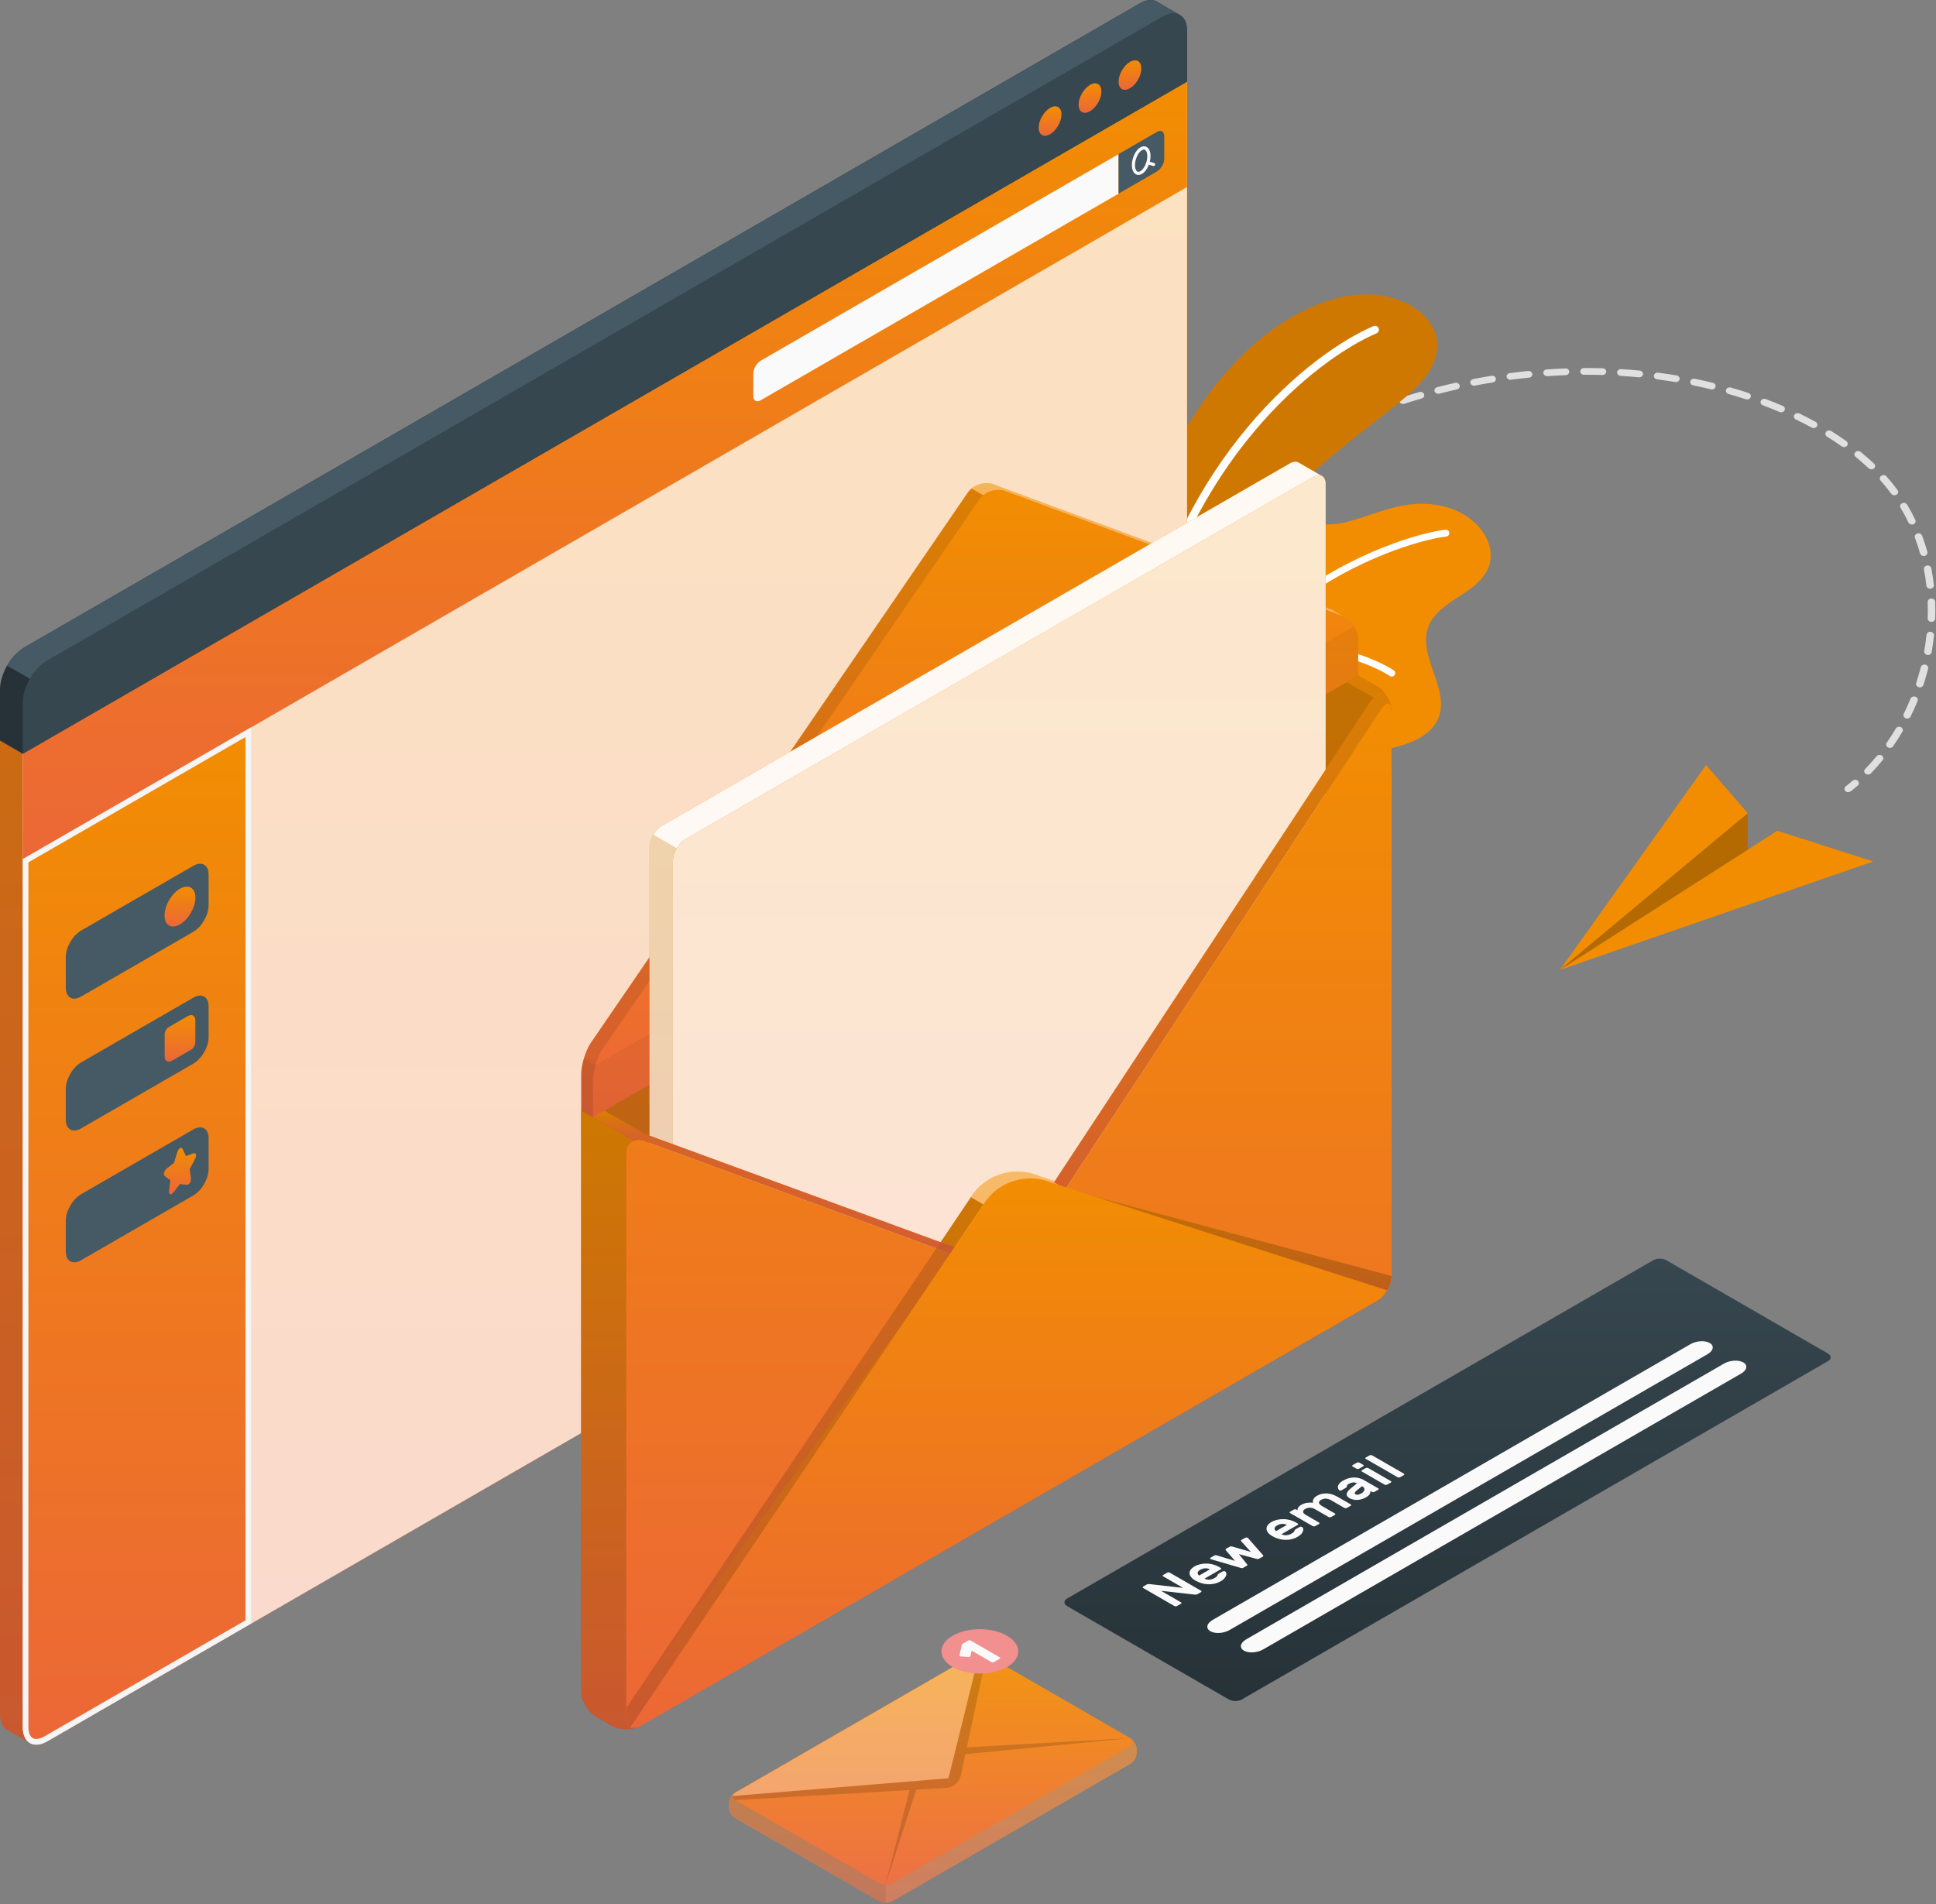 <svg xmlns="http://www.w3.org/2000/svg" width="614" height="604" viewBox="0 0 614 604" fill="none"><rect x="0" y="0" width="614" height="604" fill="#808080" stroke="none"/><path d="M494.716 307.65L563.669 263.506L594.061 273.251L494.716 307.65Z" fill="#F28D02"></path><path d="M494.716 307.65L554.311 257.952L541.074 242.672L494.716 307.65Z" fill="#F28D02"></path><path d="M554.311 257.952V269.49L494.716 307.65L554.311 257.952Z" fill="#F28D02"></path><path opacity="0.25" d="M554.311 257.952V269.49L494.716 307.65L554.311 257.952Z" fill="black"></path><path d="M586.176 251.286C585.843 251.286 585.511 251.158 585.273 250.913C584.846 250.464 584.893 249.791 585.392 249.406C586.128 248.84 586.841 248.252 587.542 247.643C588.017 247.237 588.765 247.248 589.216 247.675C589.668 248.103 589.656 248.776 589.181 249.182C588.444 249.812 587.708 250.421 586.936 251.009C586.71 251.18 586.437 251.265 586.164 251.265L586.176 251.286Z" fill="#E0E0E0"></path><path d="M592.423 245.688C592.15 245.688 591.865 245.603 591.64 245.421C591.141 245.037 591.093 244.353 591.533 243.915C592.78 242.643 593.991 241.287 595.143 239.876C595.535 239.406 596.272 239.299 596.806 239.652C597.329 240.005 597.447 240.667 597.055 241.148C595.868 242.601 594.609 244 593.326 245.325C593.089 245.571 592.768 245.688 592.435 245.688H592.423ZM599.383 237.227C599.17 237.227 598.956 237.173 598.754 237.067C598.196 236.757 598.029 236.094 598.374 235.592C599.371 234.15 600.345 232.633 601.248 231.094C601.557 230.571 602.269 230.379 602.851 230.646C603.433 230.923 603.659 231.564 603.35 232.088C602.412 233.68 601.426 235.24 600.381 236.725C600.155 237.045 599.763 237.227 599.371 237.227H599.383ZM604.847 227.921C604.692 227.921 604.526 227.889 604.372 227.836C603.778 227.601 603.505 226.971 603.766 226.426C604.538 224.855 605.262 223.231 605.927 221.607C606.153 221.052 606.83 220.774 607.448 220.966C608.065 221.169 608.386 221.778 608.16 222.334C607.483 224.011 606.735 225.678 605.939 227.291C605.749 227.686 605.31 227.932 604.859 227.932L604.847 227.921ZM608.861 218.028C608.754 218.028 608.635 218.018 608.528 217.986C607.899 217.815 607.543 217.227 607.721 216.661C608.255 215.005 608.742 213.317 609.17 211.629C609.312 211.052 609.942 210.689 610.595 210.817C611.236 210.945 611.64 211.522 611.498 212.099C611.058 213.83 610.559 215.571 610.013 217.27C609.859 217.74 609.384 218.039 608.873 218.039L608.861 218.028ZM611.438 207.751C611.379 207.751 611.308 207.751 611.248 207.74C610.595 207.644 610.156 207.099 610.263 206.522C610.559 204.823 610.809 203.082 610.999 201.362C611.058 200.774 611.652 200.326 612.293 200.4C612.947 200.454 613.422 200.977 613.362 201.565C613.172 203.328 612.923 205.112 612.614 206.864C612.519 207.387 612.02 207.761 611.438 207.761V207.751ZM612.555 197.259H612.519C611.866 197.238 611.343 196.746 611.367 196.159C611.391 195.336 611.415 194.514 611.415 193.691C611.415 192.783 611.403 191.864 611.367 190.956C611.343 190.368 611.854 189.866 612.507 189.856C613.184 189.813 613.719 190.294 613.731 190.881C613.766 191.821 613.79 192.751 613.79 193.691C613.79 194.535 613.778 195.379 613.742 196.223C613.719 196.8 613.196 197.259 612.555 197.259ZM612.139 186.725C611.533 186.725 611.023 186.319 610.963 185.764C610.761 184.033 610.5 182.302 610.167 180.614C610.061 180.037 610.488 179.482 611.13 179.375C611.783 179.279 612.388 179.663 612.507 180.24C612.84 181.971 613.125 183.755 613.327 185.539C613.398 186.127 612.923 186.65 612.27 186.715C612.222 186.715 612.187 186.715 612.151 186.715L612.139 186.725ZM610.108 176.351C609.574 176.351 609.099 176.031 608.956 175.55C608.481 173.873 607.935 172.195 607.329 170.572C607.115 170.016 607.448 169.407 608.077 169.215C608.695 169.022 609.372 169.332 609.586 169.888C610.215 171.565 610.773 173.285 611.26 175.027C611.415 175.604 611.035 176.18 610.405 176.319C610.31 176.341 610.203 176.351 610.108 176.351ZM606.355 166.373C605.892 166.373 605.464 166.127 605.262 165.732C604.502 164.14 603.659 162.57 602.756 161.074C602.448 160.55 602.661 159.909 603.243 159.632C603.825 159.354 604.538 159.546 604.847 160.07C605.773 161.629 606.652 163.253 607.436 164.899C607.697 165.443 607.424 166.074 606.818 166.298C606.664 166.362 606.509 166.384 606.343 166.384L606.355 166.373ZM600.809 157.099C600.417 157.099 600.048 156.929 599.811 156.619C598.754 155.176 597.626 153.777 596.426 152.441C596.01 151.982 596.093 151.309 596.616 150.935C597.127 150.572 597.875 150.636 598.291 151.106C599.526 152.495 600.702 153.948 601.806 155.444C602.162 155.935 602.02 156.597 601.462 156.918C601.26 157.035 601.034 157.099 600.809 157.099ZM593.504 148.873C593.195 148.873 592.875 148.766 592.649 148.542C591.355 147.313 589.953 146.095 588.516 144.92C588.029 144.525 587.993 143.852 588.433 143.414C588.872 142.976 589.621 142.944 590.107 143.339C591.592 144.546 593.029 145.807 594.371 147.068C594.823 147.495 594.811 148.168 594.336 148.574C594.11 148.766 593.813 148.873 593.516 148.873H593.504ZM584.822 141.801C584.561 141.801 584.312 141.726 584.086 141.576C582.601 140.518 581.034 139.482 579.43 138.489C578.896 138.157 578.753 137.484 579.133 137.004C579.501 136.523 580.25 136.395 580.784 136.736C582.423 137.762 584.027 138.83 585.559 139.91C586.069 140.273 586.164 140.946 585.761 141.405C585.523 141.672 585.179 141.811 584.822 141.811V141.801ZM575.202 135.796C574.988 135.796 574.774 135.743 574.584 135.636C572.957 134.749 571.271 133.873 569.561 133.04C568.979 132.762 568.765 132.11 569.074 131.598C569.382 131.074 570.107 130.882 570.677 131.16C572.423 132.014 574.157 132.901 575.82 133.809C576.378 134.119 576.556 134.771 576.212 135.283C575.986 135.615 575.594 135.796 575.202 135.796ZM564.893 130.786C564.727 130.786 564.548 130.754 564.382 130.679C562.648 129.931 560.867 129.215 559.085 128.553C558.479 128.328 558.194 127.698 558.444 127.153C558.693 126.608 559.394 126.352 560 126.576C561.817 127.26 563.634 127.987 565.404 128.745C565.997 129.002 566.247 129.632 565.962 130.166C565.76 130.551 565.332 130.775 564.893 130.775V130.786ZM444.972 128.136C444.485 128.136 444.022 127.869 443.856 127.431C443.63 126.875 443.951 126.267 444.568 126.064C446.433 125.465 448.31 124.888 450.151 124.354C450.78 124.173 451.445 124.482 451.647 125.049C451.849 125.615 451.504 126.213 450.875 126.395C449.058 126.918 447.193 127.484 445.364 128.083C445.233 128.125 445.091 128.147 444.96 128.147L444.972 128.136ZM554.097 126.715C553.966 126.715 553.824 126.694 553.693 126.651C551.911 126.064 550.059 125.497 548.194 124.963C547.565 124.781 547.22 124.183 547.422 123.617C547.624 123.051 548.289 122.741 548.919 122.923C550.819 123.467 552.695 124.044 554.513 124.643C555.13 124.846 555.451 125.455 555.225 126.01C555.047 126.448 554.596 126.715 554.109 126.715H554.097ZM456.125 124.91C455.602 124.91 455.139 124.6 454.984 124.14C454.806 123.574 455.163 122.987 455.792 122.816C457.657 122.335 459.581 121.865 461.493 121.437C462.134 121.299 462.776 121.64 462.93 122.217C463.084 122.794 462.704 123.371 462.063 123.51C460.175 123.937 458.286 124.397 456.445 124.867C456.338 124.899 456.22 124.91 456.113 124.91H456.125ZM542.921 123.531C542.814 123.531 542.719 123.521 542.612 123.489C540.783 123.04 538.883 122.613 536.97 122.228C536.329 122.1 535.925 121.523 536.08 120.946C536.222 120.369 536.852 120.006 537.505 120.145C539.453 120.54 541.377 120.978 543.241 121.427C543.871 121.576 544.251 122.164 544.073 122.741C543.93 123.222 543.455 123.531 542.933 123.531H542.921ZM467.491 122.346C466.944 122.346 466.446 122.004 466.327 121.502C466.184 120.925 466.6 120.358 467.241 120.23C469.165 119.856 471.101 119.514 473.025 119.194C473.679 119.087 474.284 119.472 474.403 120.059C474.522 120.636 474.094 121.192 473.441 121.299C471.553 121.608 469.629 121.95 467.74 122.314C467.657 122.335 467.574 122.335 467.491 122.335V122.346ZM531.495 121.192C531.424 121.192 531.353 121.192 531.281 121.17C529.417 120.861 527.481 120.572 525.545 120.316C524.892 120.23 524.452 119.685 524.547 119.108C524.642 118.521 525.236 118.115 525.889 118.211C527.861 118.467 529.821 118.767 531.721 119.076C532.362 119.183 532.79 119.739 532.671 120.326C532.564 120.839 532.065 121.202 531.507 121.202L531.495 121.192ZM479.011 120.465C478.429 120.465 477.919 120.081 477.836 119.546C477.74 118.959 478.192 118.425 478.833 118.339C480.781 118.083 482.753 117.858 484.677 117.666C485.318 117.613 485.912 118.019 485.983 118.606C486.054 119.194 485.591 119.717 484.938 119.782C483.038 119.974 481.09 120.198 479.166 120.444C479.106 120.444 479.047 120.455 478.988 120.455L479.011 120.465ZM519.903 119.675C519.903 119.675 519.82 119.675 519.773 119.675C517.884 119.493 515.936 119.344 513.977 119.215C513.324 119.173 512.825 118.66 512.872 118.072C512.92 117.485 513.49 117.057 514.143 117.079C516.126 117.207 518.098 117.356 520.022 117.549C520.675 117.613 521.15 118.136 521.079 118.724C521.02 119.269 520.497 119.675 519.903 119.675ZM490.651 119.301C490.033 119.301 489.51 118.873 489.463 118.318C489.415 117.73 489.902 117.217 490.556 117.175C492.527 117.047 494.499 116.94 496.447 116.865C497.1 116.801 497.658 117.303 497.682 117.891C497.705 118.478 497.195 118.98 496.542 119.002C494.629 119.076 492.682 119.173 490.734 119.311C490.698 119.311 490.674 119.311 490.639 119.311L490.651 119.301ZM508.217 118.948C508.217 118.948 508.193 118.948 508.181 118.948C506.482 118.905 504.772 118.873 503.098 118.873H502.361C501.708 118.873 501.174 118.403 501.174 117.805C501.174 117.217 501.696 116.737 502.361 116.737H503.109C504.808 116.737 506.542 116.758 508.264 116.811C508.917 116.833 509.44 117.324 509.416 117.912C509.392 118.489 508.87 118.948 508.228 118.948H508.217Z" fill="#E0E0E0"></path><path d="M436.611 131.021C436.148 131.021 435.696 130.775 435.518 130.358C435.269 129.813 435.554 129.183 436.159 128.959C437.086 128.617 438.012 128.286 438.927 127.955C439.544 127.741 440.221 128.008 440.471 128.553C440.708 129.098 440.411 129.717 439.806 129.942C438.891 130.262 437.977 130.593 437.062 130.935C436.92 130.989 436.765 131.021 436.611 131.021Z" fill="#E0E0E0"></path><path d="M357.388 220.105C357.388 220.105 355.023 183.751 367.75 152.928C380.477 122.106 401.732 100.447 424.121 94.549C446.51 88.651 468.632 106.245 446.909 124.971C425.187 143.698 384.641 166.124 374.446 223.404L357.388 220.105Z" fill="#F28D02"></path><g opacity="0.15"><path d="M357.388 220.105C357.388 220.105 355.023 183.751 367.75 152.928C380.477 122.106 401.732 100.447 424.121 94.549C446.51 88.651 468.632 106.245 446.909 124.971C425.187 143.698 384.641 166.124 374.446 223.404L357.388 220.105Z" fill="black"></path></g><path d="M362.352 209.675C362.352 209.675 362.185 209.675 362.085 209.675C361.419 209.542 360.986 208.876 361.119 208.209C374.446 144.865 415.658 111.976 435.581 103.446C436.214 103.179 436.914 103.446 437.214 104.079C437.48 104.712 437.214 105.445 436.581 105.711C417.057 114.075 376.711 146.364 363.585 208.709C363.451 209.276 362.952 209.675 362.385 209.675H362.352Z" fill="white"></path><path d="M472.563 178.453C471.464 183.185 467.133 186.383 463.035 189.016C458.97 191.615 454.506 194.481 452.907 199.079C449.675 208.342 459.836 218.539 456.205 227.669C454.672 231.501 450.974 234.067 447.143 235.533C443.944 236.799 440.579 237.432 437.281 238.332C435.649 238.599 434.049 238.799 432.45 238.865C427.719 239.065 422.689 239.798 418.924 242.964C412.993 247.962 412.56 256.726 409.795 263.923C406.43 272.587 398.867 279.251 390.138 282.183C382.809 284.616 371.215 285.082 368.649 282.117C366.684 279.884 369.649 271.421 369.182 268.455C367.983 260.891 367.517 253.26 367.75 245.596C367.883 241.864 367.983 238.832 367.25 235.2C366.484 231.368 365.751 227.536 365.051 223.67C364.285 219.505 362.686 216.44 363.385 211.975C364.052 207.709 365.917 203.677 367.783 199.812C369.649 195.98 371.548 192.181 373.48 188.416C375.779 183.951 378.144 179.452 381.443 175.72C387.206 169.189 395.735 165.224 404.431 165.024C411.627 164.857 419.224 167.49 426.353 165.757C433.283 164.091 439.813 160.926 447.043 160.026C454.639 159.126 462.868 160.826 468.365 166.424C471.464 169.589 473.529 174.121 472.53 178.42L472.563 178.453Z" fill="#F28D02"></path><path d="M371.281 262.324C371.281 262.324 371.215 262.324 371.181 262.324C370.581 262.29 370.115 261.757 370.182 261.157C375.112 192.515 442.112 169.922 458.437 168.023C459.037 167.956 459.57 168.39 459.636 168.989C459.703 169.589 459.27 170.122 458.67 170.189C442.712 172.055 377.178 194.147 372.347 261.324C372.314 261.891 371.848 262.324 371.281 262.324Z" fill="white"></path><path d="M441.412 214.607C441.212 214.607 440.979 214.54 440.779 214.407C440.579 214.274 419.723 200.312 391.437 210.175C390.871 210.375 390.238 210.075 390.038 209.509C389.838 208.942 390.138 208.309 390.704 208.109C420.09 197.879 441.779 212.474 442.012 212.608C442.512 212.941 442.645 213.641 442.278 214.14C442.078 214.44 441.712 214.607 441.379 214.607H441.412Z" fill="white"></path><path d="M376.464 25.904L369.233 21.702L0 234.896V543.676C0 546.141 0.869 547.858 2.243 548.666L9.474 552.869C10.868 553.677 12.808 553.556 14.929 552.323L368.728 348.019C372.99 345.554 376.444 339.574 376.444 334.644V25.904H376.464Z" fill="url(#paint0_linear_2018_3)"></path><path opacity="0.15" d="M376.464 25.904L369.233 21.702L0 234.896V543.676C0 546.141 0.869 547.858 2.243 548.666L9.474 552.869C10.868 553.677 12.808 553.556 14.929 552.323L368.728 348.019C372.99 345.554 376.444 339.574 376.444 334.644V25.904H376.464Z" fill="black"></path><path d="M7.232 547.898C7.232 552.828 10.686 554.808 14.948 552.363L368.747 348.059C373.01 345.594 376.464 339.614 376.464 334.684V25.904L7.232 239.098V547.878V547.898Z" fill="url(#paint1_linear_2018_3)"></path><g opacity="0.75"><path d="M7.232 547.898C7.232 552.828 10.686 554.808 14.948 552.363L368.747 348.059C373.01 345.594 376.464 339.614 376.464 334.684V25.904L7.232 239.098V547.878V547.898Z" fill="white"></path></g><path d="M7.232 239.098V272.536L376.464 59.322V25.904L7.232 239.098Z" fill="url(#paint2_linear_2018_3)"></path><path d="M238.916 118.439V125.632C238.916 127.107 239.967 127.713 241.239 126.965L354.769 61.423V48.876L241.239 114.419C239.967 115.146 238.916 116.964 238.916 118.439Z" fill="#FAFAFA"></path><path d="M366.909 41.845C368.182 41.098 369.232 41.704 369.232 43.179V50.371C369.232 51.846 368.202 53.645 366.909 54.392L354.748 61.423V48.876L366.909 41.845Z" fill="#455A64"></path><path d="M366.021 51.705L364.667 51.281C364.808 50.715 364.889 50.109 364.889 49.523C364.889 48.129 364.445 47.078 363.657 46.634C363.071 46.29 362.364 46.331 361.677 46.735C360.162 47.603 358.97 50.089 358.97 52.372C358.97 53.766 359.415 54.816 360.203 55.261C360.465 55.422 360.768 55.483 361.071 55.483C361.435 55.483 361.819 55.382 362.182 55.16C363.091 54.635 363.879 53.523 364.364 52.23L365.717 52.654C365.717 52.654 365.819 52.675 365.859 52.675C366.081 52.675 366.263 52.533 366.344 52.311C366.425 52.048 366.283 51.766 366.021 51.685V51.705ZM361.657 54.311C361.273 54.533 360.95 54.554 360.687 54.412C360.243 54.15 359.96 53.382 359.96 52.392C359.96 50.493 360.97 48.311 362.162 47.624C362.384 47.502 362.586 47.422 362.768 47.422C362.889 47.422 363.011 47.462 363.132 47.523C363.576 47.785 363.859 48.553 363.859 49.543C363.859 51.442 362.849 53.624 361.657 54.311Z" fill="#FAFAFA"></path><path d="M367.051 0.568C365.657 -0.3 363.697 -0.199 361.516 1.053L7.717 205.357C3.454 207.822 0 213.803 0 218.733V234.896L7.232 239.098L376.464 25.904V9.741C376.464 7.296 375.616 5.579 374.222 4.771C372.929 4.003 368.283 1.356 367.03 0.589L367.051 0.568Z" fill="#263238"></path><path d="M7.232 222.935C7.232 218.005 10.686 212.025 14.948 209.56L368.747 5.276C373.01 2.811 376.464 4.811 376.464 9.741V25.904L7.232 239.098V222.935Z" fill="#37474F"></path><path d="M374.303 4.791C372.888 3.922 370.929 4.003 368.747 5.276L14.948 209.56C12.807 210.792 10.888 212.914 9.494 215.318L2.242 211.136C3.656 208.711 5.575 206.59 7.717 205.357L361.515 1.053C363.697 -0.199 365.657 -0.28 367.05 0.568C368.323 1.336 372.949 3.983 374.242 4.73C374.242 4.73 374.303 4.771 374.323 4.791H374.303Z" fill="#455A64"></path><path d="M333.032 34.228C331.032 35.38 329.416 38.188 329.416 40.492C329.416 42.795 331.032 43.745 333.032 42.573C335.032 41.421 336.648 38.613 336.648 36.309C336.648 34.006 335.032 33.057 333.032 34.228Z" fill="url(#paint3_linear_2018_3)"></path><path d="M345.698 26.935C343.699 28.086 342.082 30.895 342.082 33.198C342.082 35.501 343.699 36.451 345.698 35.279C347.698 34.107 349.314 31.319 349.314 29.016C349.314 26.712 347.698 25.763 345.698 26.935Z" fill="url(#paint4_linear_2018_3)"></path><path d="M358.364 19.641C356.364 20.793 354.748 23.601 354.748 25.904C354.748 28.208 356.364 29.157 358.364 27.985C360.364 26.834 361.98 24.025 361.98 21.722C361.98 19.419 360.364 18.469 358.364 19.641Z" fill="url(#paint5_linear_2018_3)"></path><path d="M11.515 552.505C9.393 552.505 8.141 550.788 8.141 547.878V273.021L78.763 232.249V514.46L14.524 551.555C13.474 552.161 12.424 552.485 11.515 552.485V552.505Z" fill="url(#paint6_linear_2018_3)"></path><path d="M77.854 233.805V513.955L14.06 550.788C13.13 551.313 12.262 551.596 11.494 551.596C9.252 551.596 9.009 548.989 9.009 547.858V273.526L77.854 233.785M79.632 230.693L7.232 272.496V547.858C7.232 551.353 8.969 553.374 11.494 553.374C12.524 553.374 13.696 553.03 14.948 552.323L79.632 514.966V230.693Z" fill="#F5F5F5"></path><path d="M25.696 295.185L61.33 274.617C63.997 273.082 66.158 274.334 66.158 277.405V287.184C66.158 290.255 63.997 294.013 61.33 295.549L25.696 316.116C23.029 317.652 20.868 316.399 20.868 313.328V303.57C20.868 300.499 23.029 296.741 25.696 295.205V295.185Z" fill="#455A64"></path><path d="M25.696 337.007L61.33 316.44C63.997 314.904 66.158 316.157 66.158 319.228V329.007C66.158 332.078 63.997 335.836 61.33 337.371L25.696 357.939C23.029 359.474 20.868 358.222 20.868 355.151V345.392C20.868 342.321 23.029 338.563 25.696 337.028V337.007Z" fill="#455A64"></path><path d="M25.696 378.81L61.33 358.242C63.997 356.707 66.158 357.959 66.158 361.03V370.809C66.158 373.88 63.997 377.638 61.33 379.174L25.696 399.741C23.029 401.277 20.868 400.024 20.868 396.953V387.195C20.868 384.124 23.029 380.366 25.696 378.83V378.81Z" fill="#455A64"></path><path d="M57.088 281.891C59.795 280.335 61.976 281.588 61.976 284.719C61.976 287.851 59.774 291.649 57.068 293.205C54.361 294.761 52.159 293.508 52.179 290.376C52.179 287.245 54.381 283.446 57.088 281.891Z" fill="url(#paint7_linear_2018_3)"></path><path d="M53.533 325.774L59.553 322.299C60.886 321.531 61.956 322.158 61.956 323.693V330.643C61.956 331.492 61.371 332.522 60.643 332.926L54.623 336.401C53.29 337.169 52.219 336.543 52.219 335.007V328.057C52.219 327.209 52.805 326.178 53.533 325.774Z" fill="url(#paint8_linear_2018_3)"></path><path d="M58.037 364.687L58.986 366.708C58.986 366.708 59.936 366.344 61.108 365.9C62.279 365.455 62.542 366.384 61.693 367.96L60.158 370.829C60.158 370.829 60.32 372.001 60.522 373.436C60.724 374.87 60.037 375.941 58.986 375.8L57.088 375.557C57.088 375.557 56.239 376.648 55.189 377.982C54.138 379.315 53.451 379.052 53.653 377.375L54.017 374.345C54.017 374.345 53.33 373.84 52.482 373.234C51.633 372.627 51.896 371.395 53.068 370.486L55.189 368.849C55.189 368.849 55.613 367.455 56.138 365.738C56.663 364.021 57.512 363.536 58.037 364.647V364.687Z" fill="url(#paint9_linear_2018_3)"></path><path d="M184.342 352.25L427.062 212.163L436.767 217.772C439.278 219.216 441.339 222.777 441.339 225.68V404.676C441.339 407.578 439.278 411.126 436.767 412.584L203.178 547.413C200.668 548.857 196.558 548.857 194.048 547.413L188.901 544.441C186.39 542.997 184.328 539.435 184.328 536.533V352.264L184.342 352.25Z" fill="url(#paint10_linear_2018_3)"></path><path opacity="0.2" d="M184.342 352.25L427.062 212.163L436.767 217.772C439.278 219.216 441.339 222.777 441.339 225.68V404.676C441.339 407.578 439.278 411.126 436.767 412.584L203.178 547.413C200.668 548.857 196.558 548.857 194.048 547.413L188.901 544.441C186.39 542.997 184.328 539.435 184.328 536.533V352.264L184.342 352.25Z" fill="black"></path><path d="M425.716 196.417L426.712 195.87L422.939 193.683C422.617 193.501 422.28 193.332 421.943 193.206L315.128 153.638C312.295 152.586 308.634 153.764 306.923 156.246L187.429 330.699C185.732 333.181 184.343 337.64 184.343 340.655C184.343 345.646 184.343 352.236 184.343 352.236L188.046 354.382L427.063 212.135V200.553C427.063 199.137 426.544 197.679 425.73 196.403L425.716 196.417Z" fill="url(#paint11_linear_2018_3)"></path><path opacity="0.1" d="M311.859 157.087C311.382 157.452 310.962 157.9 310.625 158.391L191.131 332.831C190.261 334.121 189.462 335.943 188.915 337.822L185.198 335.677C185.464 334.766 185.801 333.882 186.166 333.041C186.18 332.999 186.18 332.985 186.208 332.971C186.376 332.606 186.53 332.256 186.713 331.919C186.755 331.863 186.769 331.807 186.797 331.751C186.993 331.373 187.218 331.008 187.428 330.699L306.908 156.26C307.091 155.994 307.287 155.769 307.511 155.531C307.708 155.335 307.932 155.124 308.143 154.942L311.859 157.087Z" fill="black"></path><path opacity="0.35" d="M426.669 195.856C426.347 195.66 425.996 195.492 425.646 195.365L318.816 155.783C316.558 154.942 313.753 155.531 311.859 157.087L308.143 154.942C310.05 153.4 312.841 152.797 315.113 153.638L421.929 193.206C422.279 193.332 422.602 193.501 422.925 193.697L426.655 195.856H426.669Z" fill="white"></path><path d="M186.783 331.751C186.993 331.372 187.204 331.022 187.414 330.699C187.19 331.022 186.979 331.372 186.783 331.751Z" fill="url(#paint12_linear_2018_3)"></path><path d="M307.512 155.531C307.708 155.321 307.933 155.138 308.157 154.956C307.933 155.138 307.708 155.335 307.512 155.531Z" fill="url(#paint13_linear_2018_3)"></path><path d="M185.184 335.691C185.465 334.78 185.787 333.882 186.152 333.041C185.787 333.868 185.451 334.78 185.184 335.691Z" fill="url(#paint14_linear_2018_3)"></path><path d="M186.18 332.971C186.348 332.606 186.516 332.256 186.699 331.933C186.516 332.27 186.348 332.606 186.18 332.971Z" fill="url(#paint15_linear_2018_3)"></path><path opacity="0.2" d="M186.152 333.042C186.152 333.042 186.166 332.985 186.181 332.971C186.181 333 186.166 333.028 186.152 333.042Z" fill="black"></path><path opacity="0.2" d="M186.699 331.92C186.699 331.92 186.755 331.808 186.784 331.751C186.755 331.808 186.727 331.864 186.699 331.92Z" fill="black"></path><path d="M310.612 158.391L191.117 332.845C189.42 335.327 188.032 339.785 188.032 342.8C188.032 347.792 188.032 354.382 188.032 354.382L430.751 214.28V202.699C430.751 199.684 428.451 196.389 425.632 195.352L318.816 155.783C315.983 154.732 312.323 155.909 310.612 158.391Z" fill="url(#paint16_linear_2018_3)"></path><path opacity="0.05" d="M430.765 202.713C430.765 201.325 430.26 199.894 429.474 198.632L188.915 337.822C188.915 337.822 188.915 337.836 188.887 337.864C188.368 339.589 188.045 341.356 188.045 342.8V354.381L430.765 214.28V202.699V202.713Z" fill="black"></path><path d="M420.386 153.54C420.386 152.292 419.951 151.409 419.25 151.002C418.535 150.581 412.56 147.132 411.845 146.725C411.13 146.319 410.148 146.375 409.054 147.006L209.967 261.911C207.793 263.173 206.026 266.215 206.026 268.739V507.102C206.026 508.364 206.46 509.233 207.176 509.654C207.891 510.06 213.852 513.51 214.567 513.916C215.282 514.323 216.264 514.267 217.358 513.636L416.445 398.731C418.619 397.469 420.386 394.426 420.386 391.903V153.54Z" fill="url(#paint17_linear_2018_3)"></path><path opacity="0.95" d="M420.386 153.54C420.386 152.292 419.951 151.409 419.25 151.002C418.535 150.581 412.56 147.132 411.845 146.725C411.13 146.319 410.148 146.375 409.054 147.006L209.967 261.911C207.793 263.173 206.026 266.215 206.026 268.739V507.102C206.026 508.364 206.46 509.233 207.176 509.654C207.891 510.06 213.852 513.51 214.567 513.916C215.282 514.323 216.264 514.267 217.358 513.636L416.445 398.731C418.619 397.469 420.386 394.426 420.386 391.903V153.54Z" fill="white"></path><path d="M217.371 513.636L416.459 398.731C418.632 397.469 420.4 394.426 420.4 391.903V153.54C420.4 151.03 418.632 150.006 416.459 151.268L217.371 266.173C215.197 267.435 213.43 270.478 213.43 273.002V511.364C213.43 513.874 215.197 514.898 217.371 513.636Z" fill="url(#paint18_linear_2018_3)"></path><path opacity="0.8" d="M217.371 513.636L416.459 398.731C418.632 397.469 420.4 394.426 420.4 391.903V153.54C420.4 151.03 418.632 150.006 416.459 151.268L217.371 266.173C215.197 267.435 213.43 270.478 213.43 273.002V511.364C213.43 513.874 215.197 514.898 217.371 513.636Z" fill="white"></path><path d="M213.417 511.35C213.417 512.458 213.767 513.285 214.342 513.748C213.01 513.005 207.849 510.004 207.189 509.64C206.46 509.219 206.025 508.35 206.025 507.088V268.711C206.025 267.449 206.46 266.075 207.189 264.841L214.581 269.104C213.851 270.338 213.417 271.74 213.417 273.002V511.35Z" fill="url(#paint19_linear_2018_3)"></path><path opacity="0.7" d="M213.417 511.35C213.417 512.458 213.767 513.285 214.342 513.748C213.01 513.005 207.849 510.004 207.189 509.64C206.46 509.219 206.025 508.35 206.025 507.088V268.711C206.025 267.449 206.46 266.075 207.189 264.841L214.581 269.104C213.851 270.338 213.417 271.74 213.417 273.002V511.35Z" fill="white"></path><path opacity="0.05" d="M213.417 511.35C213.417 512.458 213.767 513.285 214.342 513.748C213.01 513.005 207.849 510.004 207.189 509.64C206.46 509.219 206.025 508.35 206.025 507.088V268.711C206.025 267.449 206.46 266.075 207.189 264.841L214.581 269.104C213.851 270.338 213.417 271.74 213.417 273.002V511.35Z" fill="black"></path><path d="M435.169 407.046C435.098 407.172 435.028 407.284 434.916 407.41L333.767 375.343C325.828 371.81 316.53 374.684 311.915 382.074L203.781 542.744L199.784 545.058H199.742C198.536 545.745 197.442 545.843 196.643 545.422L307.848 379.816C312.462 372.441 321.775 369.567 329.727 373.072L435.155 407.06L435.169 407.046Z" fill="url(#paint20_linear_2018_3)"></path><path opacity="0.4" d="M301.958 397.848L302.21 397.623L203.781 542.744L199.784 545.058H199.742C198.536 545.745 197.456 545.815 196.643 545.422L298.059 395.52L301.958 397.848Z" fill="white"></path><path opacity="0.4" d="M435.183 407.046C435.113 407.172 435.043 407.284 434.93 407.41L333.767 375.329C325.829 371.796 316.53 374.67 311.916 382.06L307.919 379.732C312.547 372.385 321.817 369.539 329.756 373.044L435.183 407.046Z" fill="white"></path><path d="M441.242 224.516H441.228C441.003 223.212 440.316 222.847 439.432 223.464C439.082 223.703 438.689 224.095 438.268 224.67L437.763 225.385L337.946 377.082L323.038 397.834C321.369 400.203 317.694 401.563 314.833 400.904L301.972 397.848L203.768 361.701C203.052 361.532 202.379 361.518 201.762 361.63C201.509 361.687 201.257 361.757 201.019 361.869L204.721 359.724L298.872 394.216L311.27 398.633C314.103 399.306 317.778 397.946 319.475 395.562L334.384 374.825L434.692 222.413C435.014 221.964 435.421 221.627 435.814 221.375L427.132 216.369L430.765 214.28L436.768 217.743C438.956 219.019 440.793 221.88 441.242 224.516Z" fill="url(#paint21_linear_2018_3)"></path><path opacity="0.4" d="M337.932 377.068L323.023 397.82C321.354 400.189 317.68 401.549 314.819 400.89L301.958 397.834L302.21 397.609L302.827 396.628L311.256 398.633C314.089 399.306 317.764 397.946 319.461 395.562L334.216 375.035L337.932 377.054V377.068Z" fill="white"></path><path opacity="0.1" d="M436.767 217.743L430.764 214.28L427.132 216.369L435.813 221.375C435.813 221.375 435.828 221.375 435.842 221.389H435.827C435.393 221.655 435 221.992 434.705 222.413L334.398 374.811L334.257 375.007L337.974 377.04L437.791 225.343L438.296 224.628C438.717 224.067 439.109 223.66 439.46 223.422C440.358 222.805 441.045 223.17 441.255 224.474H441.269C440.82 221.838 438.983 218.977 436.795 217.701L436.767 217.743Z" fill="black"></path><path d="M205.759 364.617L184.342 352.25V536.519C184.342 539.421 186.404 542.969 188.915 544.427L194.062 547.399C196.572 548.843 200.682 548.843 203.192 547.399L205.759 545.913V364.617Z" fill="url(#paint22_linear_2018_3)"></path><path opacity="0.15" d="M205.759 364.617L184.342 352.25V536.519C184.342 539.421 186.404 542.969 188.915 544.427L194.062 547.399C196.572 548.843 200.682 548.843 203.192 547.399L205.759 545.913V364.617Z" fill="black"></path><path d="M441.34 225.666V404.662C441.34 406.176 440.793 407.831 439.923 409.289C439.194 410.495 438.282 411.561 437.244 412.29L437.062 412.374C436.95 412.444 436.88 412.514 436.767 412.57L203.192 547.371H203.15C201.93 548.086 200.836 548.17 200.037 547.75C199.321 547.385 198.83 546.642 198.676 545.562C198.634 545.31 198.62 545.03 198.62 544.749V365.739C198.62 362.85 200.892 361.028 203.753 361.701L301.958 397.848L314.819 400.904C317.68 401.563 321.354 400.189 323.023 397.834L337.932 377.082L437.749 225.385L438.254 224.67C439.951 222.328 441.326 222.763 441.326 225.666H441.34Z" fill="url(#paint23_linear_2018_3)"></path><path d="M436.768 412.57C436.88 412.514 436.964 412.444 437.062 412.374L437.23 412.262C438.268 411.546 439.18 410.467 439.895 409.275C440.765 407.845 441.298 406.204 441.312 404.732L337.932 377.068L407.16 429.634L436.754 412.556L436.768 412.57Z" fill="url(#paint24_linear_2018_3)"></path><path opacity="0.2" d="M436.768 412.57C436.88 412.514 436.964 412.444 437.062 412.374L437.23 412.262C438.268 411.546 439.18 410.467 439.895 409.275C440.765 407.845 441.298 406.204 441.312 404.732L337.932 377.068L407.16 429.634L436.754 412.556L436.768 412.57Z" fill="black"></path><path d="M198.62 544.749C198.62 546.264 199.167 547.301 200.051 547.75C200.864 548.17 201.944 548.086 203.164 547.399H203.206L283.627 500.961L301.986 397.834L198.634 541.763V544.735L198.62 544.749Z" fill="url(#paint25_linear_2018_3)"></path><path opacity="0.15" d="M311.873 382.06L200.037 547.75C199.167 547.301 198.62 546.264 198.62 544.749V541.777L307.876 379.802C307.876 379.788 307.89 379.76 307.918 379.746L311.887 382.06H311.873Z" fill="black"></path><path d="M439.909 409.289C439.194 410.481 438.268 411.561 437.244 412.276L437.076 412.388L203.192 547.385H203.15C201.944 548.086 200.85 548.17 200.036 547.75L311.887 382.018C316.529 374.614 325.884 371.74 333.879 375.273L439.909 409.275V409.289Z" fill="url(#paint26_linear_2018_3)"></path><path opacity="0.15" d="M185.184 335.691L188.9 337.836C188.367 339.589 188.045 341.37 188.045 342.828V354.396L184.328 352.25V340.669C184.328 339.224 184.651 337.444 185.184 335.705V335.691Z" fill="black"></path><path d="M204.707 359.738L201.005 361.869L197.26 359.71L188.031 354.396L191.622 352.264L204.707 359.738Z" fill="url(#paint27_linear_2018_3)"></path><path opacity="0.1" d="M204.876 359.808L191.622 352.278L188.031 354.41L197.26 359.724L201.005 361.883L201.047 361.855C201.271 361.757 201.51 361.687 201.748 361.631C202.365 361.518 203.038 361.546 203.754 361.701L211.215 364.449L296.951 395.997L298.297 394.006L204.89 359.794L204.876 359.808Z" fill="black"></path><path d="M231.139 572.233V573.071C231.139 574.415 232.094 576.072 233.264 576.735L278.784 603.006C279.953 603.688 281.864 603.688 283.034 603.006L358.4 559.506C359.57 558.824 360.525 557.187 360.525 555.842V555.004C360.525 553.659 359.57 552.003 358.4 551.34L312.88 525.068C311.71 524.386 309.8 524.386 308.63 525.068L233.264 568.569C232.094 569.251 231.139 570.888 231.139 572.252V572.233Z" fill="url(#paint28_linear_2018_3)"></path><path d="M231.139 572.233V573.071C231.139 574.415 232.094 576.072 233.264 576.735L278.784 603.006C279.953 603.688 281.864 603.688 283.034 603.006L358.4 559.506C359.57 558.824 360.525 557.187 360.525 555.842V555.004C360.525 553.659 359.57 552.003 358.4 551.34L312.88 525.068C311.71 524.386 309.8 524.386 308.63 525.068L233.264 568.569C232.094 569.251 231.139 570.888 231.139 572.252V572.233Z" fill="url(#paint29_linear_2018_3)"></path><path opacity="0.3" d="M358.381 551.32L312.861 525.049C311.691 524.366 309.781 524.366 308.611 525.049L280.889 541.049V603.513C281.65 603.513 282.429 603.338 283.014 603.006L358.381 559.506C359.551 558.824 360.506 557.187 360.506 555.842V555.004C360.506 553.659 359.551 552.002 358.381 551.34V551.32Z" fill="white"></path><path opacity="0.15" d="M358.381 551.32L312.861 525.049C311.691 524.366 309.781 524.366 308.611 525.049L280.889 541.049V603.513C281.65 603.513 282.429 603.338 283.014 603.006L358.381 559.506C359.551 558.824 360.506 557.187 360.506 555.842V555.004C360.506 553.659 359.551 552.002 358.381 551.34V551.32Z" fill="black"></path><path opacity="0.3" d="M280.889 541.049L233.264 568.549C232.094 569.231 231.139 570.868 231.139 572.233V573.071C231.139 574.415 232.094 576.072 233.264 576.735L278.784 603.006C279.369 603.338 280.129 603.513 280.909 603.513V541.049H280.889Z" fill="white"></path><path opacity="0.2" d="M280.889 541.049L233.264 568.549C232.094 569.231 231.139 570.868 231.139 572.233V573.071C231.139 574.415 232.094 576.072 233.264 576.735L278.784 603.006C279.369 603.338 280.129 603.513 280.909 603.513V541.049H280.889Z" fill="black"></path><path d="M271.493 593.067L233.264 571.005C232.094 570.322 232.094 569.231 233.264 568.549L308.63 525.049C309.8 524.366 311.71 524.366 312.88 525.049L358.4 551.32C359.57 552.002 359.57 553.094 358.4 553.776L345.904 560.987L341.518 563.521L283.034 597.276C281.864 597.958 279.953 597.958 278.784 597.276L275.08 595.133L271.493 593.067Z" fill="url(#paint30_linear_2018_3)"></path><path opacity="0.07" d="M271.493 593.067L233.264 571.005C232.094 570.322 232.094 569.231 233.264 568.549L308.63 525.049C309.8 524.366 311.71 524.366 312.88 525.049L358.4 551.32C359.57 552.002 359.57 553.094 358.4 553.776L345.904 560.987L341.518 563.521L283.034 597.276C281.864 597.958 279.953 597.958 278.784 597.276L275.08 595.133L271.493 593.067Z" fill="white"></path><path opacity="0.15" d="M306.193 556.407L358.381 551.32L306.642 554.244L312.861 525.049C312.217 524.678 311.379 524.522 310.541 524.561L300.774 564.027L232.367 569.66C232.308 570.128 232.601 570.615 233.225 570.985L288.453 567.789L280.85 597.764L290.578 567.652L300.014 567.107C301.203 567.029 302.295 566.561 303.133 565.801C303.913 565.099 304.497 564.144 304.731 563.072L306.155 556.407H306.193Z" fill="black"></path><path opacity="0.3" d="M248.723 568.335L300.794 564.047L302.665 556.582L303.698 552.431L310.58 524.581C309.878 524.6 309.176 524.756 308.65 525.068L270.967 546.818L233.283 568.568C232.738 568.88 232.465 569.29 232.426 569.679L242.875 568.822L248.743 568.335H248.723Z" fill="white"></path><path d="M302.138 518.832C306.895 516.084 314.615 516.084 319.372 518.832C324.128 521.58 324.128 526.043 319.372 528.771C314.615 531.519 306.895 531.519 302.138 528.771C297.382 526.023 297.382 521.56 302.138 518.832Z" fill="#F28F8F"></path><path d="M304.731 525.438C304.575 525.438 304.458 525.38 304.38 525.321C304.302 525.243 304.263 525.166 304.283 525.088L305.004 521.95C305.004 521.95 305.043 521.774 305.082 521.677C305.121 521.56 305.199 521.482 305.335 521.385L307.071 520.371C307.168 520.313 307.304 520.274 307.46 520.274C307.616 520.274 307.733 520.313 307.85 520.371L317.071 525.692C317.169 525.75 317.227 525.828 317.227 525.906C317.227 525.984 317.169 526.062 317.071 526.121L315.2 527.192C315.102 527.251 314.966 527.29 314.81 527.29C314.654 527.29 314.537 527.251 314.42 527.192L308.182 523.587L307.772 525.302C307.772 525.302 307.675 525.458 307.558 525.516C307.441 525.575 307.304 525.594 307.148 525.575L304.712 525.399L304.731 525.438Z" fill="#FAFAFA"></path><path d="M389.67 539.022L338.457 509.457C337.288 508.775 337.288 507.703 338.457 507.021L524.281 399.751C525.451 399.069 527.342 399.069 528.511 399.751L579.724 429.317C580.894 429.999 580.894 431.071 579.724 431.753L393.9 539.022C392.731 539.705 390.84 539.705 389.689 539.022H389.67Z" fill="url(#paint31_linear_2018_3)"></path><path d="M379.825 505.637C379.65 505.735 379.474 505.793 379.279 505.793C379.084 505.793 378.967 505.793 378.87 505.793L368.226 504.585L374.523 508.229C374.64 508.288 374.698 508.366 374.698 508.463C374.698 508.561 374.64 508.639 374.523 508.697L373.275 509.418C373.158 509.477 373.022 509.516 372.866 509.516C372.71 509.516 372.573 509.477 372.456 509.418L362.572 503.708C362.455 503.649 362.397 503.571 362.397 503.474C362.397 503.376 362.455 503.298 362.572 503.24L363.645 502.616C363.82 502.519 363.995 502.46 364.171 502.46C364.346 502.46 364.502 502.46 364.58 502.46L375.224 503.669L368.928 500.024C368.811 499.966 368.772 499.888 368.752 499.79C368.752 499.693 368.811 499.615 368.928 499.556L370.175 498.835C370.292 498.777 370.429 498.738 370.585 498.738C370.741 498.738 370.877 498.777 370.994 498.835L380.878 504.546C380.995 504.604 381.053 504.682 381.053 504.78C381.053 504.877 380.995 504.955 380.878 505.014L379.806 505.637H379.825Z" fill="#FAFAFA"></path><path d="M379.182 501.408C378.617 501.077 378.168 500.726 377.837 500.336C377.505 499.946 377.31 499.537 377.271 499.147C377.232 498.738 377.33 498.348 377.583 497.958C377.837 497.569 378.246 497.198 378.811 496.867C379.377 496.536 380.001 496.302 380.683 496.146C381.365 495.99 382.028 495.931 382.71 495.951C383.393 495.951 384.056 496.068 384.699 496.224C385.362 496.399 385.947 496.633 386.453 496.925L387.136 497.315C387.253 497.374 387.311 497.452 387.311 497.549C387.311 497.646 387.253 497.724 387.136 497.783L382.028 500.726C382.262 500.862 382.516 500.96 382.788 500.999C383.061 501.038 383.354 501.057 383.627 501.038C383.919 501.018 384.192 500.96 384.465 500.862C384.738 500.765 384.991 500.667 385.206 500.531C385.537 500.336 385.771 500.18 385.908 500.024C386.044 499.868 386.122 499.712 386.161 499.595C386.2 499.479 386.239 499.401 386.278 499.342C386.317 499.284 386.395 499.225 386.531 499.147L387.76 498.446C387.877 498.387 388.013 498.348 388.169 498.348C388.344 498.348 388.481 498.387 388.578 498.446C388.715 498.523 388.812 498.679 388.89 498.894C388.968 499.108 388.968 499.362 388.89 499.654C388.812 499.946 388.637 500.258 388.344 500.609C388.052 500.96 387.643 501.291 387.058 501.603C386.492 501.934 385.869 502.168 385.206 502.324C384.543 502.48 383.861 502.538 383.178 502.519C382.477 502.499 381.794 502.382 381.112 502.188C380.43 501.993 379.786 501.72 379.182 501.369V501.408ZM380.644 497.919C380.352 498.095 380.137 498.27 380.02 498.426C379.903 498.601 379.825 498.757 379.825 498.933C379.825 499.089 379.864 499.245 379.962 499.381C380.059 499.517 380.157 499.634 380.293 499.751L383.744 497.763C383.568 497.685 383.373 497.607 383.159 497.549C382.925 497.491 382.691 497.452 382.418 497.452C382.145 497.452 381.872 497.471 381.58 497.549C381.287 497.627 380.975 497.744 380.644 497.939V497.919Z" fill="#FAFAFA"></path><path d="M396.669 492.209L393.666 488.896C393.666 488.896 393.569 488.759 393.549 488.681C393.53 488.603 393.588 488.525 393.725 488.447L394.894 487.785C395.011 487.726 395.148 487.687 395.304 487.687C395.46 487.687 395.596 487.726 395.713 487.785C395.752 487.804 395.791 487.824 395.811 487.863L400.548 493.261C400.548 493.261 400.645 493.417 400.665 493.495C400.665 493.573 400.626 493.651 400.489 493.749L399.32 494.411C399.183 494.489 399.027 494.528 398.891 494.509C398.754 494.509 398.618 494.47 398.482 494.45L392.906 492.95L395.499 496.165C395.499 496.165 395.596 496.321 395.616 496.399C395.635 496.477 395.577 496.555 395.44 496.633L394.271 497.296C394.134 497.374 393.978 497.413 393.842 497.393C393.705 497.393 393.569 497.354 393.452 497.315L384.094 494.587C384.094 494.587 384.016 494.567 383.977 494.528C383.86 494.47 383.802 494.392 383.802 494.294C383.802 494.197 383.86 494.119 383.958 494.06L385.128 493.398C385.264 493.32 385.42 493.281 385.557 493.3C385.693 493.3 385.81 493.339 385.927 493.359L391.678 495.093L388.773 491.722C388.773 491.722 388.676 491.585 388.676 491.488C388.676 491.39 388.715 491.312 388.832 491.254L390.001 490.591C390.118 490.533 390.255 490.494 390.411 490.494C390.567 490.494 390.703 490.513 390.801 490.552L396.649 492.228L396.669 492.209Z" fill="#FAFAFA"></path><path d="M403.589 487.317C403.024 486.986 402.575 486.635 402.244 486.245C401.913 485.855 401.718 485.446 401.679 485.056C401.64 484.647 401.737 484.257 401.991 483.867C402.244 483.478 402.653 483.107 403.219 482.776C403.784 482.445 404.408 482.211 405.09 482.055C405.773 481.899 406.435 481.841 407.118 481.86C407.8 481.86 408.463 481.977 409.106 482.133C409.75 482.308 410.354 482.542 410.861 482.835L411.543 483.224C411.66 483.283 411.718 483.361 411.718 483.458C411.718 483.556 411.66 483.634 411.543 483.692L406.435 486.635C406.669 486.771 406.923 486.869 407.196 486.908C407.469 486.947 407.761 486.966 408.034 486.947C408.326 486.927 408.599 486.869 408.872 486.771C409.145 486.674 409.399 486.577 409.613 486.44C409.944 486.245 410.178 486.089 410.315 485.933C410.451 485.777 410.529 485.622 410.568 485.505C410.607 485.388 410.627 485.31 410.685 485.251C410.724 485.193 410.802 485.134 410.919 485.056L412.147 484.355C412.264 484.296 412.401 484.257 412.557 484.257C412.732 484.257 412.869 484.296 412.966 484.355C413.103 484.452 413.2 484.589 413.278 484.803C413.356 485.017 413.356 485.271 413.278 485.563C413.2 485.855 413.025 486.167 412.732 486.518C412.459 486.849 412.03 487.181 411.446 487.512C410.88 487.843 410.256 488.077 409.594 488.233C408.931 488.389 408.248 488.447 407.566 488.428C406.864 488.408 406.182 488.292 405.5 488.097C404.817 487.902 404.174 487.629 403.57 487.278L403.589 487.317ZM405.051 483.828C404.759 484.004 404.544 484.16 404.427 484.335C404.31 484.511 404.233 484.667 404.233 484.842C404.233 484.998 404.271 485.154 404.369 485.29C404.466 485.427 404.564 485.544 404.7 485.66L408.151 483.673C407.975 483.595 407.781 483.517 407.566 483.458C407.332 483.4 407.098 483.361 406.825 483.361C406.552 483.361 406.279 483.38 405.987 483.458C405.695 483.536 405.383 483.653 405.051 483.848V483.828Z" fill="#FAFAFA"></path><path d="M411.543 479.034C411.485 478.722 411.543 478.41 411.758 478.138C411.953 477.845 412.225 477.592 412.596 477.377C413.239 477.007 413.882 476.773 414.526 476.676C415.169 476.578 415.812 476.578 416.436 476.676C416.358 476.481 416.339 476.286 416.378 476.072C416.417 475.857 416.475 475.662 416.592 475.467C416.69 475.273 416.846 475.097 417.021 474.922C417.197 474.746 417.411 474.61 417.625 474.473C418.21 474.142 418.795 473.908 419.36 473.811C419.945 473.694 420.511 473.674 421.076 473.713C421.641 473.752 422.187 473.889 422.714 474.084C423.24 474.279 423.747 474.512 424.234 474.785L428.348 477.163C428.465 477.222 428.523 477.299 428.523 477.397C428.523 477.494 428.465 477.572 428.348 477.631L427.178 478.293C427.061 478.352 426.924 478.391 426.768 478.391C426.613 478.391 426.476 478.352 426.359 478.293L422.324 475.955C421.622 475.545 421.018 475.351 420.472 475.351C419.926 475.351 419.419 475.487 418.951 475.76C418.542 475.994 418.327 476.267 418.308 476.598C418.288 476.91 418.581 477.28 419.224 477.67L423.337 480.047C423.454 480.106 423.513 480.184 423.513 480.281C423.513 480.379 423.454 480.457 423.337 480.515L422.168 481.178C422.051 481.236 421.914 481.275 421.758 481.275C421.602 481.275 421.466 481.236 421.349 481.178L417.314 478.839C416.612 478.43 416.007 478.235 415.462 478.235C414.916 478.235 414.409 478.371 413.921 478.644C413.512 478.878 413.278 479.17 413.278 479.502C413.278 479.833 413.59 480.203 414.272 480.593L418.308 482.932C418.425 482.99 418.483 483.068 418.483 483.166C418.483 483.263 418.425 483.341 418.308 483.4L417.138 484.062C417.021 484.121 416.885 484.16 416.729 484.16C416.573 484.16 416.436 484.121 416.319 484.062L409.184 479.95C409.067 479.892 409.009 479.814 409.009 479.716C409.009 479.619 409.067 479.541 409.184 479.482L410.354 478.82C410.471 478.761 410.607 478.722 410.763 478.722C410.919 478.722 411.056 478.761 411.173 478.82L411.524 479.015L411.543 479.034Z" fill="#FAFAFA"></path><path d="M424.799 472.739C424.624 472.583 424.487 472.408 424.39 472.174C424.292 471.94 424.273 471.687 424.331 471.414C424.39 471.141 424.546 470.849 424.799 470.537C425.053 470.225 425.443 469.933 425.969 469.621C426.495 469.328 427.022 469.094 427.587 468.919C428.152 468.763 428.698 468.666 429.264 468.646C429.829 468.627 430.394 468.685 430.96 468.822C431.525 468.958 432.071 469.172 432.578 469.484L437.081 472.076C437.198 472.135 437.256 472.213 437.256 472.31C437.256 472.408 437.198 472.486 437.081 472.544L435.911 473.207C435.794 473.265 435.658 473.304 435.502 473.304C435.346 473.304 435.21 473.265 435.093 473.207L434.586 472.914C434.664 473.207 434.605 473.538 434.41 473.889C434.215 474.24 433.806 474.59 433.182 474.961C432.734 475.214 432.285 475.409 431.817 475.545C431.35 475.682 430.901 475.74 430.453 475.76C430.004 475.76 429.576 475.74 429.147 475.643C428.737 475.545 428.347 475.409 427.997 475.195C427.295 474.785 427.002 474.318 427.1 473.811C427.197 473.285 427.607 472.759 428.289 472.193L430.355 470.498C429.946 470.264 429.498 470.166 429.049 470.225C428.601 470.283 428.172 470.439 427.763 470.673C427.509 470.829 427.353 470.946 427.275 471.082C427.197 471.199 427.158 471.336 427.158 471.492C427.158 471.589 427.119 471.667 427.08 471.726C427.041 471.784 426.963 471.842 426.866 471.901L425.443 472.72C425.345 472.778 425.228 472.817 425.092 472.817C424.955 472.817 424.858 472.797 424.76 472.72L424.799 472.739ZM431.661 473.752C432.012 473.558 432.266 473.343 432.441 473.129C432.617 472.914 432.714 472.719 432.734 472.505C432.753 472.31 432.714 472.115 432.597 471.94C432.48 471.765 432.324 471.628 432.11 471.492L431.954 471.394L430.238 472.817C429.887 473.09 429.693 473.343 429.654 473.519C429.615 473.694 429.712 473.869 429.946 474.006C430.16 474.123 430.433 474.162 430.745 474.084C431.057 474.006 431.369 473.889 431.661 473.733V473.752Z" fill="#FAFAFA"></path><path d="M430.316 463.949C430.433 463.891 430.57 463.852 430.726 463.852C430.882 463.852 431.018 463.891 431.135 463.949L432.324 464.631C432.441 464.69 432.5 464.768 432.5 464.865C432.5 464.963 432.441 465.041 432.324 465.099L431.018 465.859C430.901 465.918 430.765 465.957 430.609 465.957C430.453 465.957 430.316 465.918 430.199 465.859L429.01 465.177C428.893 465.119 428.835 465.041 428.835 464.943C428.835 464.846 428.893 464.768 429.01 464.709L430.316 463.949ZM441.097 469.777C441.214 469.835 441.272 469.913 441.272 470.01C441.272 470.108 441.214 470.186 441.097 470.244L439.927 470.907C439.81 470.965 439.674 471.004 439.518 471.004C439.362 471.004 439.206 470.965 439.109 470.907L431.973 466.795C431.856 466.736 431.798 466.658 431.798 466.561C431.798 466.463 431.856 466.385 431.954 466.327L433.124 465.664C433.241 465.606 433.377 465.567 433.533 465.567C433.689 465.567 433.825 465.606 433.942 465.664L441.077 469.777H441.097Z" fill="#FAFAFA"></path><path d="M445.21 467.418C445.327 467.477 445.386 467.555 445.386 467.652C445.386 467.75 445.327 467.828 445.21 467.886L444.041 468.549C443.924 468.607 443.787 468.646 443.631 468.646C443.475 468.646 443.319 468.607 443.222 468.549L433.182 462.76C433.065 462.702 433.007 462.624 433.007 462.527C433.007 462.429 433.065 462.351 433.182 462.293L434.352 461.63C434.469 461.572 434.605 461.533 434.761 461.533C434.917 461.533 435.054 461.572 435.171 461.63L445.21 467.418Z" fill="#FAFAFA"></path><path d="M384.523 513.862L536.134 426.354C538.005 425.282 540.734 425.107 542.235 425.984C543.737 426.841 543.444 428.42 541.573 429.511L389.943 517.038C388.071 518.11 385.342 518.286 383.86 517.409C382.359 516.532 382.652 514.953 384.523 513.881V513.862Z" fill="#FAFAFA"></path><path d="M395.167 520.02L546.778 432.513C548.649 431.441 551.379 431.265 552.88 432.142C554.381 433.02 554.088 434.579 552.217 435.67L400.587 523.197C398.715 524.269 395.986 524.444 394.505 523.567C393.003 522.69 393.296 521.112 395.167 520.04V520.02Z" fill="#FAFAFA"></path><defs><linearGradient id="paint0_linear_2018_3" x1="188.232" y1="21.702" x2="188.232" y2="553.382" gradientUnits="userSpaceOnUse"><stop stop-color="#F28D02"></stop><stop offset="1" stop-color="#EC6737"></stop></linearGradient><linearGradient id="paint1_linear_2018_3" x1="191.848" y1="25.904" x2="191.848" y2="553.41" gradientUnits="userSpaceOnUse"><stop stop-color="#F28D02"></stop><stop offset="1" stop-color="#EC6737"></stop></linearGradient><linearGradient id="paint2_linear_2018_3" x1="191.848" y1="25.904" x2="191.848" y2="272.536" gradientUnits="userSpaceOnUse"><stop stop-color="#F28D02"></stop><stop offset="1" stop-color="#EC6737"></stop></linearGradient><linearGradient id="paint3_linear_2018_3" x1="333.032" y1="33.725" x2="333.032" y2="43.076" gradientUnits="userSpaceOnUse"><stop stop-color="#F28D02"></stop><stop offset="1" stop-color="#EC6737"></stop></linearGradient><linearGradient id="paint4_linear_2018_3" x1="345.698" y1="26.432" x2="345.698" y2="35.782" gradientUnits="userSpaceOnUse"><stop stop-color="#F28D02"></stop><stop offset="1" stop-color="#EC6737"></stop></linearGradient><linearGradient id="paint5_linear_2018_3" x1="358.364" y1="19.138" x2="358.364" y2="28.488" gradientUnits="userSpaceOnUse"><stop stop-color="#F28D02"></stop><stop offset="1" stop-color="#EC6737"></stop></linearGradient><linearGradient id="paint6_linear_2018_3" x1="43.452" y1="232.249" x2="43.452" y2="552.505" gradientUnits="userSpaceOnUse"><stop stop-color="#F28D02"></stop><stop offset="1" stop-color="#EC6737"></stop></linearGradient><linearGradient id="paint7_linear_2018_3" x1="57.078" y1="281.223" x2="57.078" y2="293.873" gradientUnits="userSpaceOnUse"><stop stop-color="#F28D02"></stop><stop offset="1" stop-color="#EC6737"></stop></linearGradient><linearGradient id="paint8_linear_2018_3" x1="57.088" y1="321.971" x2="57.088" y2="336.73" gradientUnits="userSpaceOnUse"><stop stop-color="#F28D02"></stop><stop offset="1" stop-color="#EC6737"></stop></linearGradient><linearGradient id="paint9_linear_2018_3" x1="57.088" y1="364.05" x2="57.088" y2="378.831" gradientUnits="userSpaceOnUse"><stop stop-color="#F28D02"></stop><stop offset="1" stop-color="#EC6737"></stop></linearGradient><linearGradient id="paint10_linear_2018_3" x1="312.834" y1="212.163" x2="312.834" y2="548.496" gradientUnits="userSpaceOnUse"><stop stop-color="#F28D02"></stop><stop offset="1" stop-color="#EC6737"></stop></linearGradient><linearGradient id="paint11_linear_2018_3" x1="305.703" y1="153.253" x2="305.703" y2="354.382" gradientUnits="userSpaceOnUse"><stop stop-color="#F28D02"></stop><stop offset="1" stop-color="#EC6737"></stop></linearGradient><linearGradient id="paint12_linear_2018_3" x1="187.098" y1="330.699" x2="187.098" y2="331.751" gradientUnits="userSpaceOnUse"><stop stop-color="#F28D02"></stop><stop offset="1" stop-color="#EC6737"></stop></linearGradient><linearGradient id="paint13_linear_2018_3" x1="307.834" y1="154.956" x2="307.834" y2="155.531" gradientUnits="userSpaceOnUse"><stop stop-color="#F28D02"></stop><stop offset="1" stop-color="#EC6737"></stop></linearGradient><linearGradient id="paint14_linear_2018_3" x1="185.668" y1="333.041" x2="185.668" y2="335.691" gradientUnits="userSpaceOnUse"><stop stop-color="#F28D02"></stop><stop offset="1" stop-color="#EC6737"></stop></linearGradient><linearGradient id="paint15_linear_2018_3" x1="186.439" y1="331.933" x2="186.439" y2="332.971" gradientUnits="userSpaceOnUse"><stop stop-color="#F28D02"></stop><stop offset="1" stop-color="#EC6737"></stop></linearGradient><linearGradient id="paint16_linear_2018_3" x1="309.391" y1="155.398" x2="309.391" y2="354.382" gradientUnits="userSpaceOnUse"><stop stop-color="#F28D02"></stop><stop offset="1" stop-color="#EC6737"></stop></linearGradient><linearGradient id="paint17_linear_2018_3" x1="313.206" y1="146.466" x2="313.206" y2="514.176" gradientUnits="userSpaceOnUse"><stop stop-color="#F28D02"></stop><stop offset="1" stop-color="#EC6737"></stop></linearGradient><linearGradient id="paint18_linear_2018_3" x1="316.915" y1="150.728" x2="316.915" y2="514.177" gradientUnits="userSpaceOnUse"><stop stop-color="#F28D02"></stop><stop offset="1" stop-color="#EC6737"></stop></linearGradient><linearGradient id="paint19_linear_2018_3" x1="210.303" y1="264.841" x2="210.303" y2="513.748" gradientUnits="userSpaceOnUse"><stop stop-color="#F28D02"></stop><stop offset="1" stop-color="#EC6737"></stop></linearGradient><linearGradient id="paint20_linear_2018_3" x1="315.906" y1="371.586" x2="315.906" y2="545.674" gradientUnits="userSpaceOnUse"><stop stop-color="#F28D02"></stop><stop offset="1" stop-color="#EC6737"></stop></linearGradient><linearGradient id="paint21_linear_2018_3" x1="321.13" y1="214.28" x2="321.13" y2="401.07" gradientUnits="userSpaceOnUse"><stop stop-color="#F28D02"></stop><stop offset="1" stop-color="#EC6737"></stop></linearGradient><linearGradient id="paint22_linear_2018_3" x1="195.051" y1="352.25" x2="195.051" y2="548.482" gradientUnits="userSpaceOnUse"><stop stop-color="#F28D02"></stop><stop offset="1" stop-color="#EC6737"></stop></linearGradient><linearGradient id="paint23_linear_2018_3" x1="319.98" y1="223.165" x2="319.98" y2="548.004" gradientUnits="userSpaceOnUse"><stop stop-color="#F28D02"></stop><stop offset="1" stop-color="#EC6737"></stop></linearGradient><linearGradient id="paint24_linear_2018_3" x1="389.622" y1="377.068" x2="389.622" y2="429.634" gradientUnits="userSpaceOnUse"><stop stop-color="#F28D02"></stop><stop offset="1" stop-color="#EC6737"></stop></linearGradient><linearGradient id="paint25_linear_2018_3" x1="250.303" y1="397.834" x2="250.303" y2="548.006" gradientUnits="userSpaceOnUse"><stop stop-color="#F28D02"></stop><stop offset="1" stop-color="#EC6737"></stop></linearGradient><linearGradient id="paint26_linear_2018_3" x1="319.973" y1="373.77" x2="319.973" y2="548.005" gradientUnits="userSpaceOnUse"><stop stop-color="#F28D02"></stop><stop offset="1" stop-color="#EC6737"></stop></linearGradient><linearGradient id="paint27_linear_2018_3" x1="196.369" y1="352.264" x2="196.369" y2="361.869" gradientUnits="userSpaceOnUse"><stop stop-color="#F28D02"></stop><stop offset="1" stop-color="#EC6737"></stop></linearGradient><linearGradient id="paint28_linear_2018_3" x1="295.832" y1="524.557" x2="295.832" y2="603.518" gradientUnits="userSpaceOnUse"><stop stop-color="#F28D02"></stop><stop offset="1" stop-color="#EC6737"></stop></linearGradient><linearGradient id="paint29_linear_2018_3" x1="295.832" y1="524.557" x2="295.832" y2="603.518" gradientUnits="userSpaceOnUse"><stop stop-color="#F28D02"></stop><stop offset="1" stop-color="#EC6737"></stop></linearGradient><linearGradient id="paint30_linear_2018_3" x1="295.832" y1="524.537" x2="295.832" y2="597.788" gradientUnits="userSpaceOnUse"><stop stop-color="#F28D02"></stop><stop offset="1" stop-color="#EC6737"></stop></linearGradient><linearGradient id="paint31_linear_2018_3" x1="459.091" y1="399.24" x2="459.091" y2="539.534" gradientUnits="userSpaceOnUse"><stop stop-color="#37474F"></stop><stop offset="1" stop-color="#263238"></stop></linearGradient></defs></svg>